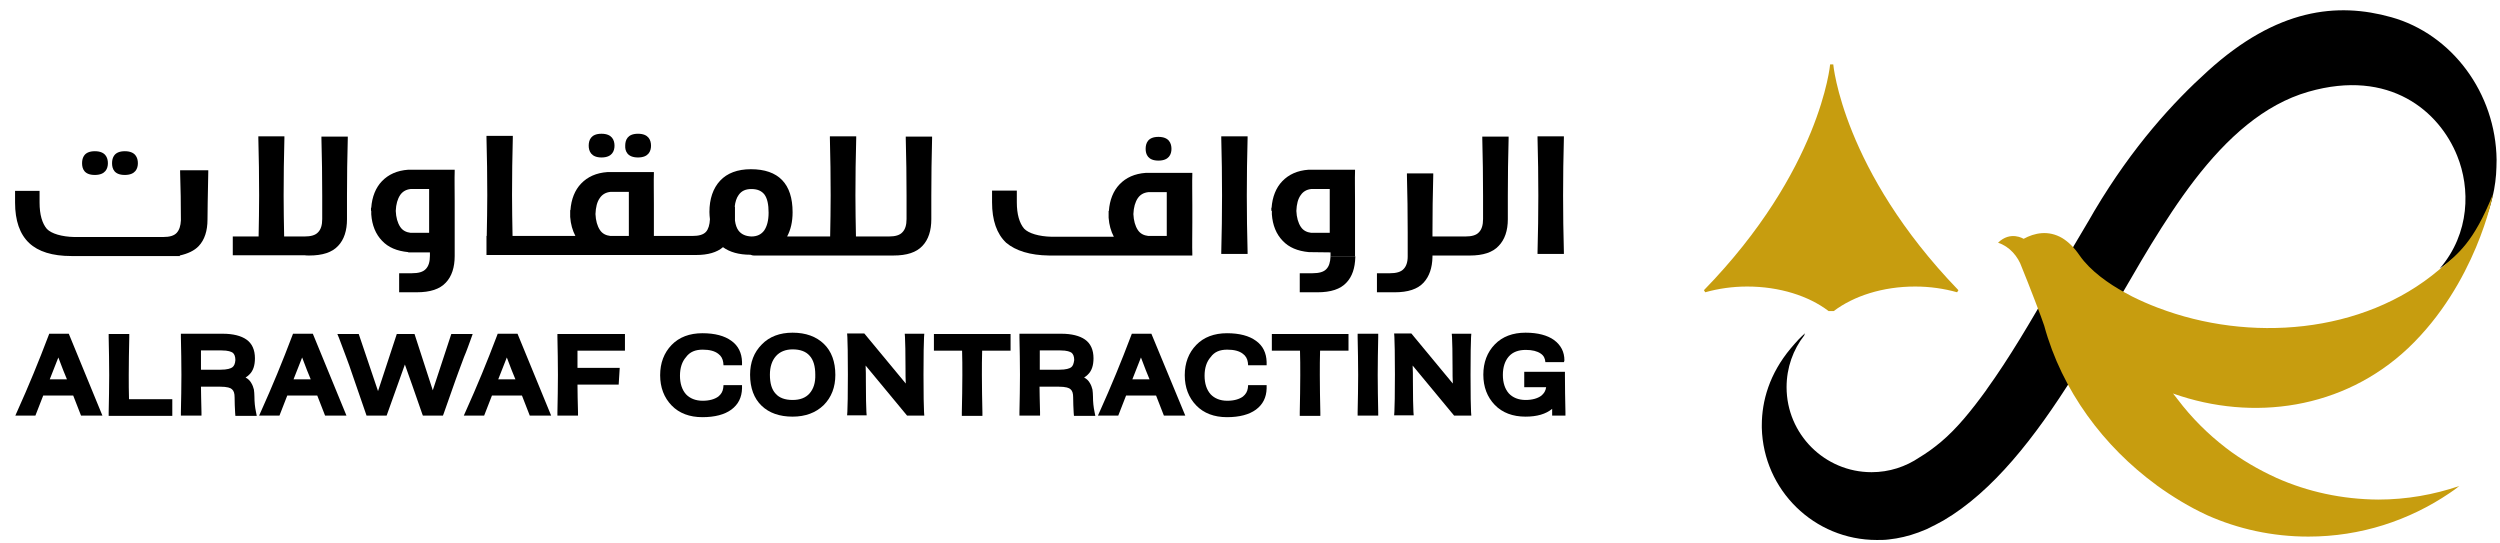 <svg width="152" height="33" viewBox="0 0 152 33" fill="none" xmlns="http://www.w3.org/2000/svg">
<path d="M151.793 9.717C151.793 10.034 151.777 10.335 151.761 10.605C151.666 11.841 151.317 12.999 150.778 14.045C149.969 15.25 148.337 16.328 148.337 16.328C150.191 14.172 150.191 11.429 149.399 9.479C148.321 6.784 145.309 4.152 140.347 5.579C137.651 6.356 135.416 8.369 133.434 10.938C132.959 11.556 132.499 12.206 132.055 12.872C131.199 14.156 130.375 15.519 129.582 16.898C129.408 17.2 126.237 22.621 126.094 22.828C123.716 26.616 121.164 29.882 118.168 31.642C117.835 31.832 117.486 32.007 117.153 32.165C117.137 32.165 117.137 32.181 117.122 32.181C116.963 32.244 116.804 32.308 116.646 32.371C116.044 32.593 115.441 32.736 114.839 32.799C114.601 32.831 114.363 32.831 114.109 32.831C110.305 32.831 107.213 29.803 107.118 26.014C107.118 25.966 107.118 25.919 107.118 25.855C107.118 24.381 107.578 22.732 108.878 21.179C109.021 21.004 109.195 20.814 109.353 20.64C109.48 20.513 109.607 20.386 109.75 20.259C109.734 20.275 109.734 20.307 109.718 20.323C109.718 20.339 109.702 20.354 109.702 20.37C109.702 20.37 109.702 20.37 109.702 20.386C109.021 21.258 108.624 22.352 108.624 23.541C108.624 26.395 110.939 28.709 113.792 28.709C114.87 28.709 115.869 28.376 116.709 27.805C117.106 27.568 117.534 27.266 118.009 26.87C118.992 26.046 119.88 24.936 120.768 23.715C120.768 23.7 120.784 23.7 120.784 23.684C122.147 21.797 123.463 19.562 124.794 17.231C124.842 17.152 124.874 17.089 124.921 17.009C124.953 16.946 125.001 16.883 125.032 16.819C125.365 16.233 125.698 15.646 126.031 15.059C126.047 15.028 126.063 14.996 126.079 14.964C126.491 14.251 126.935 13.538 127.347 12.808C129.677 8.893 132.135 6.213 134.243 4.311C138.444 0.506 142.106 0.126 145.388 1.045C149.082 2.076 151.745 5.659 151.793 9.717Z" fill="black"/>
<path d="M138.413 29.058C138.397 29.058 138.381 29.042 138.381 29.042C137.303 28.551 136.272 27.948 135.337 27.235C135.337 27.235 135.321 27.235 135.321 27.219C134.227 26.379 133.245 25.396 132.404 24.286C132.309 24.159 132.214 24.048 132.119 23.921C132.135 23.921 132.135 23.921 132.151 23.937C136.97 25.634 142.471 24.889 146.419 21.163C150.525 17.263 151.571 11.889 151.571 11.81C150.382 14.758 149.478 15.408 148.289 16.407C143.644 20.339 136.716 20.814 131.231 18.722C131.231 18.722 131.199 18.706 131.184 18.706C130.645 18.5 130.137 18.278 129.63 18.024C129.471 17.945 129.329 17.866 129.186 17.786C128.203 17.247 127.093 16.47 126.443 15.535C126.095 15.028 125.746 14.695 125.381 14.473C124.541 13.982 123.701 14.156 123.035 14.521C123.035 14.521 122.242 14.013 121.481 14.758C122.179 14.98 122.702 15.598 122.924 16.248C123.336 17.247 124.176 19.435 124.287 19.8C125.365 23.763 127.918 27.155 131.104 29.486C131.104 29.486 131.12 29.486 131.12 29.502C132.087 30.199 133.102 30.818 134.164 31.309C134.18 31.309 134.196 31.325 134.196 31.325C136.082 32.165 138.159 32.625 140.347 32.625C143.533 32.625 146.482 31.642 148.939 29.977C149.145 29.835 149.336 29.708 149.526 29.549C147.988 30.073 146.323 30.374 144.595 30.374C142.392 30.358 140.299 29.898 138.413 29.058Z" fill="#C79D0F"/>
<path d="M111.462 3.914H111.367H111.272C111.272 3.914 110.701 10.351 103.599 17.643L103.678 17.77C104.471 17.548 105.327 17.421 106.23 17.421C108.196 17.421 109.972 17.992 111.176 18.911H111.335H111.494C112.714 17.992 114.474 17.421 116.44 17.421C117.343 17.421 118.199 17.548 118.992 17.77L119.071 17.643C112.033 10.351 111.462 3.914 111.462 3.914Z" fill="#C79D0F"/>
<path d="M70.432 9.765C71.082 9.765 71.225 9.369 71.225 9.052C71.225 8.719 71.082 8.322 70.432 8.322C69.782 8.322 69.655 8.719 69.655 9.052C69.655 9.384 69.798 9.765 70.432 9.765Z" fill="black"/>
<path d="M38.79 9.574C39.44 9.574 39.582 9.178 39.582 8.861C39.582 8.528 39.44 8.132 38.79 8.132C38.14 8.132 38.013 8.528 38.013 8.861C37.997 9.178 38.14 9.574 38.79 9.574Z" fill="black"/>
<path d="M36.57 9.574C37.22 9.574 37.362 9.178 37.362 8.861C37.362 8.528 37.22 8.132 36.57 8.132C35.92 8.132 35.793 8.528 35.793 8.861C35.793 9.178 35.936 9.574 36.57 9.574Z" fill="black"/>
<path d="M93.482 15.44H95.084V15.329C95.052 14.172 95.036 13.014 95.036 11.889C95.036 10.731 95.052 9.558 95.084 8.401V8.29H93.482V8.401C93.514 9.574 93.53 10.747 93.53 11.889C93.53 12.998 93.514 14.156 93.482 15.329V15.44Z" fill="black"/>
<path d="M74.253 15.44H75.854V15.329C75.822 14.172 75.806 13.014 75.806 11.889C75.806 10.731 75.822 9.558 75.854 8.401V8.29H74.253V8.401C74.285 9.574 74.3 10.747 74.3 11.889C74.3 12.998 74.285 14.156 74.253 15.329V15.44Z" fill="black"/>
<path d="M12.077 14.965C12.441 14.584 12.616 14.03 12.616 13.348C12.616 13.332 12.632 11.62 12.663 10.463V10.352H10.951V10.463C10.983 11.43 10.999 12.412 10.999 13.395C10.983 13.728 10.903 13.982 10.745 14.156C10.586 14.331 10.317 14.41 9.921 14.41H9.619H9.604C9.604 14.41 4.562 14.41 4.515 14.41C3.754 14.394 3.12 14.204 2.85 13.918C2.565 13.586 2.406 13.047 2.406 12.317V11.604H0.916V12.317C0.916 13.411 1.201 14.236 1.772 14.775C2.327 15.298 3.183 15.567 4.34 15.567H10.032C10.127 15.567 10.222 15.567 10.317 15.567C10.412 15.567 10.491 15.567 10.571 15.567H10.666H10.951L10.919 15.536C11.427 15.425 11.823 15.234 12.077 14.965Z" fill="black"/>
<path d="M63.773 15.535H72.493V15.424C72.477 15.012 72.493 14.235 72.493 13.538V13.221V12.809V12.46C72.493 11.778 72.477 11.001 72.493 10.621V10.51H69.782H69.671C68.989 10.557 68.466 10.795 68.07 11.207C67.689 11.604 67.467 12.159 67.42 12.824H67.404V12.935C67.404 12.951 67.404 12.983 67.404 12.999V13.03V13.062C67.404 13.078 67.404 13.11 67.404 13.126V13.236C67.436 13.68 67.546 14.061 67.721 14.394C67.721 14.394 63.948 14.394 63.932 14.394C63.171 14.378 62.537 14.188 62.267 13.902C61.982 13.569 61.823 13.03 61.823 12.301V11.921V11.588H60.317V12.301C60.317 13.395 60.603 14.219 61.173 14.758C61.76 15.25 62.632 15.519 63.773 15.535ZM69.179 12.047C69.322 11.841 69.528 11.715 69.814 11.683H70.939V14.346H69.814C69.544 14.315 69.322 14.204 69.179 13.982C69.021 13.744 68.926 13.411 68.91 13.015C68.926 12.602 69.021 12.285 69.179 12.047Z" fill="black"/>
<path d="M7.59 10.637C8.24 10.637 8.383 10.241 8.383 9.924C8.383 9.591 8.24 9.194 7.59 9.194C6.94 9.194 6.813 9.591 6.813 9.924C6.813 10.257 6.94 10.637 7.59 10.637Z" fill="black"/>
<path d="M5.767 10.637C6.417 10.637 6.56 10.241 6.56 9.924C6.56 9.591 6.417 9.194 5.767 9.194C5.117 9.194 4.99 9.591 4.99 9.924C4.99 10.257 5.117 10.637 5.767 10.637Z" fill="black"/>
<path d="M18.798 15.535C19.607 15.535 20.193 15.345 20.558 14.948C20.923 14.568 21.097 14.013 21.097 13.331V11.905C21.097 10.747 21.113 9.574 21.145 8.417V8.306H19.543V8.417C19.575 9.59 19.591 10.763 19.591 11.905V13.316C19.591 13.68 19.512 13.95 19.337 14.124C19.179 14.298 18.909 14.378 18.513 14.378H17.276C17.261 13.537 17.245 12.697 17.245 11.889C17.245 10.731 17.261 9.558 17.292 8.401V8.29H15.707V8.401C15.739 9.574 15.755 10.747 15.755 11.889C15.755 12.697 15.739 13.537 15.723 14.378H14.153V15.519C14.153 15.519 18.497 15.519 18.513 15.519C18.608 15.535 18.703 15.535 18.798 15.535Z" fill="black"/>
<path d="M22.572 12.824V12.856C22.572 12.872 22.572 12.888 22.572 12.919V13.03C22.619 13.696 22.841 14.235 23.221 14.631C23.602 15.044 24.141 15.265 24.823 15.329V15.345H26.139V15.551C26.139 15.915 26.059 16.185 25.885 16.359C25.726 16.534 25.441 16.613 25.045 16.613H24.268V17.77H25.346C26.154 17.77 26.741 17.58 27.105 17.184C27.47 16.803 27.645 16.248 27.645 15.567V15.139V15.028C27.645 14.616 27.645 13.997 27.645 13.395V13.03V12.618V12.269C27.645 11.588 27.629 10.811 27.645 10.43V10.319H24.934H24.823C24.141 10.367 23.618 10.605 23.221 11.017C22.841 11.413 22.619 11.968 22.572 12.634H22.556V12.745C22.556 12.761 22.556 12.792 22.556 12.808L22.572 12.824ZM24.331 11.857C24.474 11.651 24.68 11.524 24.965 11.492H26.091V14.156H24.965C24.696 14.124 24.474 14.013 24.331 13.791C24.173 13.553 24.078 13.22 24.062 12.824C24.078 12.412 24.173 12.095 24.331 11.857Z" fill="black"/>
<path d="M45.843 15.535H54.04C54.135 15.535 54.23 15.535 54.325 15.535C55.133 15.535 55.72 15.345 56.085 14.949C56.449 14.568 56.624 14.014 56.624 13.332V11.905C56.624 10.748 56.64 9.575 56.671 8.417V8.306H55.07V8.417C55.102 9.59 55.118 10.764 55.118 11.905V13.316C55.118 13.681 55.038 13.95 54.864 14.124C54.706 14.299 54.436 14.378 54.04 14.378H52.042C52.026 13.538 52.01 12.698 52.01 11.889C52.01 10.748 52.026 9.559 52.058 8.401V8.29H50.457V8.401C50.489 9.575 50.504 10.748 50.504 11.889C50.504 12.698 50.489 13.538 50.473 14.378H47.857C48.079 13.966 48.19 13.475 48.19 12.904C48.19 11.176 47.334 10.288 45.653 10.288C44.845 10.288 44.211 10.526 43.783 10.986C43.355 11.445 43.133 12.095 43.133 12.888C43.133 13.031 43.148 13.189 43.164 13.332C43.148 13.665 43.069 13.934 42.926 14.093C42.768 14.267 42.498 14.346 42.102 14.346H39.756C39.756 14.077 39.756 13.173 39.756 13.173V12.761V12.412C39.756 11.731 39.74 10.954 39.756 10.573V10.462H37.045H36.934C36.252 10.51 35.729 10.748 35.333 11.16C34.952 11.556 34.73 12.111 34.683 12.777H34.667V12.888C34.667 12.904 34.667 12.935 34.667 12.951V12.983V13.015C34.667 13.031 34.667 13.046 34.667 13.078V13.189C34.699 13.633 34.81 14.014 34.984 14.346H31.163C31.148 13.506 31.132 12.666 31.132 11.857C31.132 10.7 31.148 9.527 31.179 8.37V8.259H29.578V8.37C29.61 9.543 29.626 10.716 29.626 11.857C29.626 12.666 29.61 13.49 29.594 14.346H29.578V15.504C29.578 15.504 42.023 15.504 42.039 15.504C42.134 15.504 42.229 15.504 42.324 15.504C43.038 15.504 43.592 15.345 43.957 15.028C44.369 15.329 44.924 15.488 45.622 15.488C45.748 15.535 45.796 15.535 45.843 15.535ZM38.234 14.346H37.108C36.839 14.315 36.617 14.204 36.474 13.982C36.316 13.744 36.221 13.411 36.205 13.015C36.221 12.603 36.3 12.27 36.474 12.032C36.617 11.826 36.823 11.699 37.108 11.667H38.234V14.346ZM44.908 14.029C44.797 13.887 44.718 13.665 44.686 13.411C44.686 13.411 44.686 13.348 44.686 13.332V12.571H44.67C44.702 12.27 44.781 12.032 44.908 11.857C45.083 11.604 45.336 11.493 45.685 11.493C46.05 11.493 46.303 11.604 46.478 11.826C46.652 12.064 46.731 12.428 46.731 12.935C46.731 13.395 46.636 13.76 46.462 14.014C46.287 14.251 46.034 14.378 45.685 14.378C45.336 14.362 45.083 14.251 44.908 14.029Z" fill="black"/>
<path d="M2.993 20.291L2.945 20.418C2.358 21.971 1.724 23.509 1.058 24.984L0.932 25.269H2.152L2.628 24.048H4.451L4.927 25.269H6.227L4.182 20.291H2.993ZM3.024 23.065L3.547 21.734C3.769 22.32 3.944 22.78 4.071 23.065H3.024Z" fill="black"/>
<path d="M7.828 22.811C7.828 22.05 7.844 21.274 7.86 20.513V20.307H6.607V20.513C6.623 21.29 6.639 22.05 6.639 22.811C6.639 23.541 6.623 24.302 6.607 25.078V25.285H10.476V24.27H7.844C7.828 23.794 7.828 23.303 7.828 22.811Z" fill="black"/>
<path d="M15.469 24.112C15.469 23.953 15.453 23.81 15.437 23.684C15.405 23.557 15.358 23.414 15.278 23.287C15.199 23.145 15.088 23.034 14.93 22.954C15.009 22.907 15.088 22.843 15.152 22.78C15.389 22.558 15.5 22.225 15.5 21.781C15.5 21.274 15.326 20.878 14.977 20.64C14.66 20.418 14.169 20.291 13.55 20.291H10.998V20.497C11.014 21.274 11.03 22.035 11.03 22.796C11.03 23.525 11.014 24.286 10.998 25.063V25.269H12.25V25.063C12.235 24.349 12.219 23.826 12.219 23.509H13.344C13.836 23.509 14.026 23.588 14.105 23.668C14.216 23.763 14.264 23.921 14.264 24.159C14.264 24.476 14.28 24.793 14.296 25.095L14.311 25.285H15.611L15.564 25.047C15.5 24.746 15.469 24.445 15.469 24.112ZM14.121 22.336C14.026 22.399 13.836 22.479 13.392 22.479H12.219V21.306H13.471C13.883 21.306 14.058 21.385 14.153 21.448C14.248 21.528 14.311 21.67 14.311 21.892C14.296 22.114 14.232 22.257 14.121 22.336Z" fill="black"/>
<path d="M17.815 20.291L17.767 20.418C17.181 21.971 16.547 23.509 15.881 24.984L15.754 25.269H16.991L17.466 24.048H19.289L19.765 25.269H21.065L19.02 20.291H17.815ZM17.846 23.065L18.37 21.734C18.592 22.32 18.766 22.78 18.893 23.065H17.846Z" fill="black"/>
<path d="M28.643 20.576L28.739 20.307H27.439L26.313 23.731L25.203 20.307H24.125L22.984 23.779L21.811 20.307H20.511L20.622 20.576C20.764 20.957 20.907 21.337 21.05 21.718C21.192 22.098 21.303 22.399 21.367 22.605L22.286 25.269H23.507L24.617 22.162C24.744 22.51 24.886 22.922 25.061 23.414C25.33 24.175 25.52 24.745 25.663 25.142L25.711 25.269H26.931L26.979 25.142C27.106 24.777 27.264 24.317 27.454 23.794C27.645 23.271 27.771 22.875 27.867 22.637C27.962 22.383 28.073 22.082 28.215 21.702C28.374 21.337 28.501 20.957 28.643 20.576Z" fill="black"/>
<path d="M30.26 20.291L30.213 20.418C29.626 21.971 28.992 23.509 28.326 24.984L28.199 25.269H29.436L29.911 24.048H31.735L32.21 25.269H33.51L31.465 20.291H30.26ZM30.292 23.065L30.815 21.734C31.037 22.32 31.211 22.78 31.338 23.065H30.292Z" fill="black"/>
<path d="M33.891 20.497C33.907 21.274 33.922 22.035 33.922 22.796C33.922 23.525 33.907 24.286 33.891 25.063V25.269H35.143V25.063C35.127 24.428 35.111 23.858 35.111 23.382H37.616L37.679 22.368H35.111V21.321H37.997V20.307H33.891V20.497Z" fill="black"/>
<path d="M48.19 20.227C47.413 20.227 46.779 20.465 46.319 20.941C45.843 21.416 45.605 22.035 45.605 22.78C45.605 23.588 45.843 24.223 46.303 24.666C46.763 25.11 47.397 25.332 48.19 25.332C48.966 25.332 49.6 25.095 50.076 24.635C50.552 24.159 50.789 23.541 50.789 22.796C50.789 21.987 50.552 21.353 50.092 20.909C49.632 20.465 48.998 20.227 48.19 20.227ZM49.22 23.921C48.982 24.191 48.633 24.318 48.19 24.318C47.73 24.318 47.381 24.191 47.159 23.937C46.921 23.683 46.81 23.303 46.81 22.78C46.81 22.304 46.937 21.924 47.175 21.654C47.413 21.385 47.761 21.242 48.19 21.242C48.649 21.242 48.998 21.369 49.22 21.623C49.458 21.876 49.569 22.273 49.569 22.78C49.585 23.271 49.458 23.652 49.22 23.921Z" fill="black"/>
<path d="M56.197 20.291H55.008L55.023 20.497C55.039 20.799 55.055 21.448 55.055 22.384C55.055 22.733 55.055 23.034 55.071 23.319L52.55 20.275H51.504L51.52 20.497C51.536 20.783 51.551 21.559 51.551 22.764C51.551 23.985 51.536 24.746 51.52 25.031L51.504 25.253H52.693L52.677 25.047C52.661 24.746 52.645 24.112 52.645 23.161C52.645 22.812 52.645 22.511 52.63 22.225L55.15 25.269H56.197L56.181 25.047C56.165 24.762 56.149 24.001 56.149 22.78C56.149 21.559 56.165 20.799 56.181 20.513L56.197 20.291Z" fill="black"/>
<path d="M56.767 21.321H58.495C58.511 21.797 58.511 22.288 58.511 22.811C58.511 23.541 58.495 24.302 58.479 25.078V25.285H59.731V25.078C59.715 24.317 59.699 23.557 59.699 22.811C59.699 22.288 59.699 21.797 59.715 21.321H61.443V20.307H56.782V21.321H56.767Z" fill="black"/>
<path d="M66.453 24.112C66.453 23.953 66.437 23.81 66.421 23.684C66.39 23.557 66.342 23.414 66.263 23.287C66.183 23.145 66.073 23.034 65.914 22.954C65.993 22.907 66.073 22.843 66.136 22.78C66.374 22.558 66.485 22.225 66.485 21.781C66.485 21.274 66.31 20.878 65.962 20.64C65.644 20.418 65.153 20.291 64.535 20.291H61.982V20.497C61.998 21.274 62.014 22.035 62.014 22.796C62.014 23.525 61.998 24.286 61.982 25.063V25.269H63.235V25.063C63.219 24.365 63.203 23.826 63.203 23.509H64.329C64.82 23.509 65.01 23.588 65.09 23.668C65.201 23.763 65.248 23.921 65.248 24.159C65.248 24.476 65.264 24.793 65.28 25.095L65.296 25.285H66.596L66.548 25.047C66.485 24.746 66.453 24.445 66.453 24.112ZM65.121 22.336C65.026 22.399 64.836 22.479 64.392 22.479H63.219V21.306H64.471C64.884 21.306 65.058 21.385 65.153 21.448C65.248 21.528 65.312 21.67 65.312 21.892C65.28 22.114 65.232 22.257 65.121 22.336Z" fill="black"/>
<path d="M68.815 20.291L68.767 20.418C68.181 21.971 67.547 23.509 66.881 24.984L66.754 25.269H67.99L68.466 24.048H70.289L70.765 25.269H72.065L70.004 20.291H68.815ZM68.847 23.065L69.37 21.734C69.592 22.32 69.766 22.78 69.893 23.065H68.847Z" fill="black"/>
<path d="M77.312 21.321H79.04C79.056 21.797 79.056 22.288 79.056 22.811C79.056 23.541 79.04 24.302 79.025 25.078V25.285H80.277V25.078C80.261 24.317 80.245 23.557 80.245 22.811C80.245 22.288 80.245 21.797 80.261 21.321H81.989V20.307H77.328V21.321H77.312Z" fill="black"/>
<path d="M83.796 20.291H82.544V20.497C82.56 21.274 82.576 22.035 82.576 22.796C82.576 23.525 82.56 24.286 82.544 25.063V25.269H83.796V25.063C83.781 24.286 83.765 23.525 83.765 22.796C83.765 22.035 83.781 21.258 83.796 20.497V20.291Z" fill="black"/>
<path d="M89.456 20.291H88.267L88.283 20.497C88.299 20.799 88.315 21.448 88.315 22.384C88.315 22.733 88.315 23.034 88.331 23.319L85.81 20.275H84.764L84.779 20.497C84.795 20.783 84.811 21.559 84.811 22.764C84.811 23.985 84.795 24.746 84.779 25.031L84.764 25.253H85.953L85.937 25.047C85.921 24.746 85.905 24.112 85.905 23.161C85.905 22.812 85.905 22.511 85.889 22.225L88.41 25.269H89.456L89.44 25.047C89.424 24.762 89.409 24.001 89.409 22.78C89.409 21.559 89.424 20.799 89.44 20.513L89.456 20.291Z" fill="black"/>
<path d="M95.116 21.908C95.116 21.401 94.91 20.988 94.482 20.671C94.085 20.386 93.499 20.227 92.754 20.227C91.977 20.227 91.343 20.465 90.883 20.941C90.423 21.416 90.186 22.035 90.186 22.78C90.186 23.525 90.423 24.143 90.883 24.619C91.343 25.095 91.977 25.332 92.754 25.332C93.451 25.332 93.99 25.174 94.371 24.857V25.269H95.179V25.063C95.163 24.302 95.148 23.541 95.148 22.812V22.605H92.674V23.541H94.006C93.975 23.763 93.879 23.921 93.705 24.064C93.483 24.223 93.166 24.318 92.754 24.318C92.326 24.318 91.977 24.175 91.739 23.921C91.501 23.652 91.374 23.271 91.374 22.796C91.374 22.32 91.501 21.94 91.739 21.67C91.977 21.401 92.326 21.274 92.77 21.274C93.166 21.274 93.467 21.353 93.673 21.496C93.864 21.623 93.943 21.797 93.959 22.019H95.084C95.1 21.971 95.116 21.94 95.116 21.908Z" fill="black"/>
<path d="M42.721 21.259C43.133 21.259 43.45 21.338 43.672 21.512C43.846 21.639 43.941 21.813 43.973 22.035L43.989 22.21H45.115V22.004C45.099 21.465 44.893 21.021 44.465 20.72C44.053 20.418 43.466 20.26 42.705 20.26C41.928 20.26 41.294 20.498 40.834 20.973C40.374 21.449 40.137 22.067 40.137 22.812C40.137 23.557 40.374 24.175 40.834 24.651C41.294 25.127 41.928 25.364 42.705 25.364C43.466 25.364 44.053 25.206 44.465 24.905C44.893 24.588 45.099 24.16 45.115 23.621V23.415H43.989L43.973 23.589C43.941 23.811 43.846 23.969 43.672 24.112C43.45 24.271 43.133 24.366 42.721 24.366C42.293 24.366 41.944 24.223 41.706 23.969C41.468 23.7 41.342 23.319 41.342 22.844C41.342 22.368 41.468 21.988 41.706 21.718C41.944 21.385 42.293 21.259 42.721 21.259Z" fill="black"/>
<path d="M74.617 21.259C75.029 21.259 75.347 21.338 75.569 21.512C75.743 21.639 75.838 21.813 75.87 22.035L75.885 22.21H77.011V22.004C76.995 21.465 76.789 21.021 76.361 20.72C75.949 20.418 75.362 20.26 74.601 20.26C73.825 20.26 73.191 20.498 72.731 20.973C72.271 21.449 72.033 22.067 72.033 22.812C72.033 23.557 72.271 24.175 72.731 24.651C73.191 25.127 73.825 25.364 74.601 25.364C75.362 25.364 75.949 25.206 76.361 24.905C76.789 24.588 76.995 24.16 77.011 23.621V23.415H75.885L75.87 23.589C75.838 23.811 75.743 23.969 75.569 24.112C75.347 24.271 75.029 24.366 74.617 24.366C74.189 24.366 73.841 24.223 73.603 23.969C73.365 23.7 73.238 23.319 73.238 22.844C73.238 22.368 73.365 21.988 73.603 21.718C73.841 21.385 74.173 21.259 74.617 21.259Z" fill="black"/>
<path d="M77.329 12.824V12.856C77.329 12.872 77.329 12.888 77.329 12.919V13.03C77.376 13.696 77.598 14.235 77.979 14.631C78.359 15.044 78.898 15.265 79.58 15.329L80.896 15.345V15.598H82.386C82.386 15.614 82.386 15.63 82.386 15.646V15.139V15.028C82.386 14.6 82.386 13.95 82.386 13.379V13.03V12.618V12.269C82.386 11.588 82.37 10.811 82.386 10.43V10.319H79.675H79.564C78.882 10.367 78.359 10.605 77.963 11.017C77.582 11.413 77.36 11.968 77.313 12.634H77.297V12.745C77.297 12.761 77.297 12.777 77.297 12.808L77.329 12.824ZM79.088 11.857C79.231 11.651 79.437 11.524 79.722 11.492H80.848V14.156H79.722C79.453 14.124 79.231 14.013 79.088 13.791C78.93 13.553 78.835 13.22 78.819 12.824C78.835 12.412 78.914 12.095 79.088 11.857Z" fill="black"/>
<path d="M80.896 15.599C80.88 15.948 80.801 16.201 80.642 16.36C80.484 16.534 80.198 16.613 79.802 16.613H79.025V17.771H80.103C80.912 17.771 81.499 17.581 81.863 17.184C82.212 16.82 82.386 16.296 82.402 15.631C82.402 15.615 82.402 15.599 82.402 15.583H80.896V15.599Z" fill="black"/>
<path d="M91.676 13.332V11.905C91.676 10.748 91.692 9.575 91.724 8.418V8.307H90.123V8.418C90.154 9.591 90.17 10.764 90.17 11.905V13.316C90.17 13.681 90.091 13.95 89.916 14.125C89.758 14.299 89.488 14.378 89.092 14.378C89.076 14.378 87.094 14.378 87.094 14.378V14.141C87.094 12.983 87.11 11.81 87.142 10.653V10.542H85.541V10.653C85.573 11.826 85.588 12.999 85.588 14.141V15.552C85.588 15.552 85.588 15.583 85.588 15.599C85.588 15.948 85.493 16.201 85.335 16.36C85.176 16.535 84.891 16.614 84.495 16.614H83.718V17.771H84.796C85.604 17.771 86.191 17.581 86.555 17.184C86.904 16.804 87.079 16.281 87.094 15.631V15.599V15.536H89.076C89.171 15.536 89.266 15.536 89.362 15.536C90.17 15.536 90.757 15.345 91.121 14.949C91.486 14.569 91.676 14.03 91.676 13.332Z" fill="black"/>
</svg>
